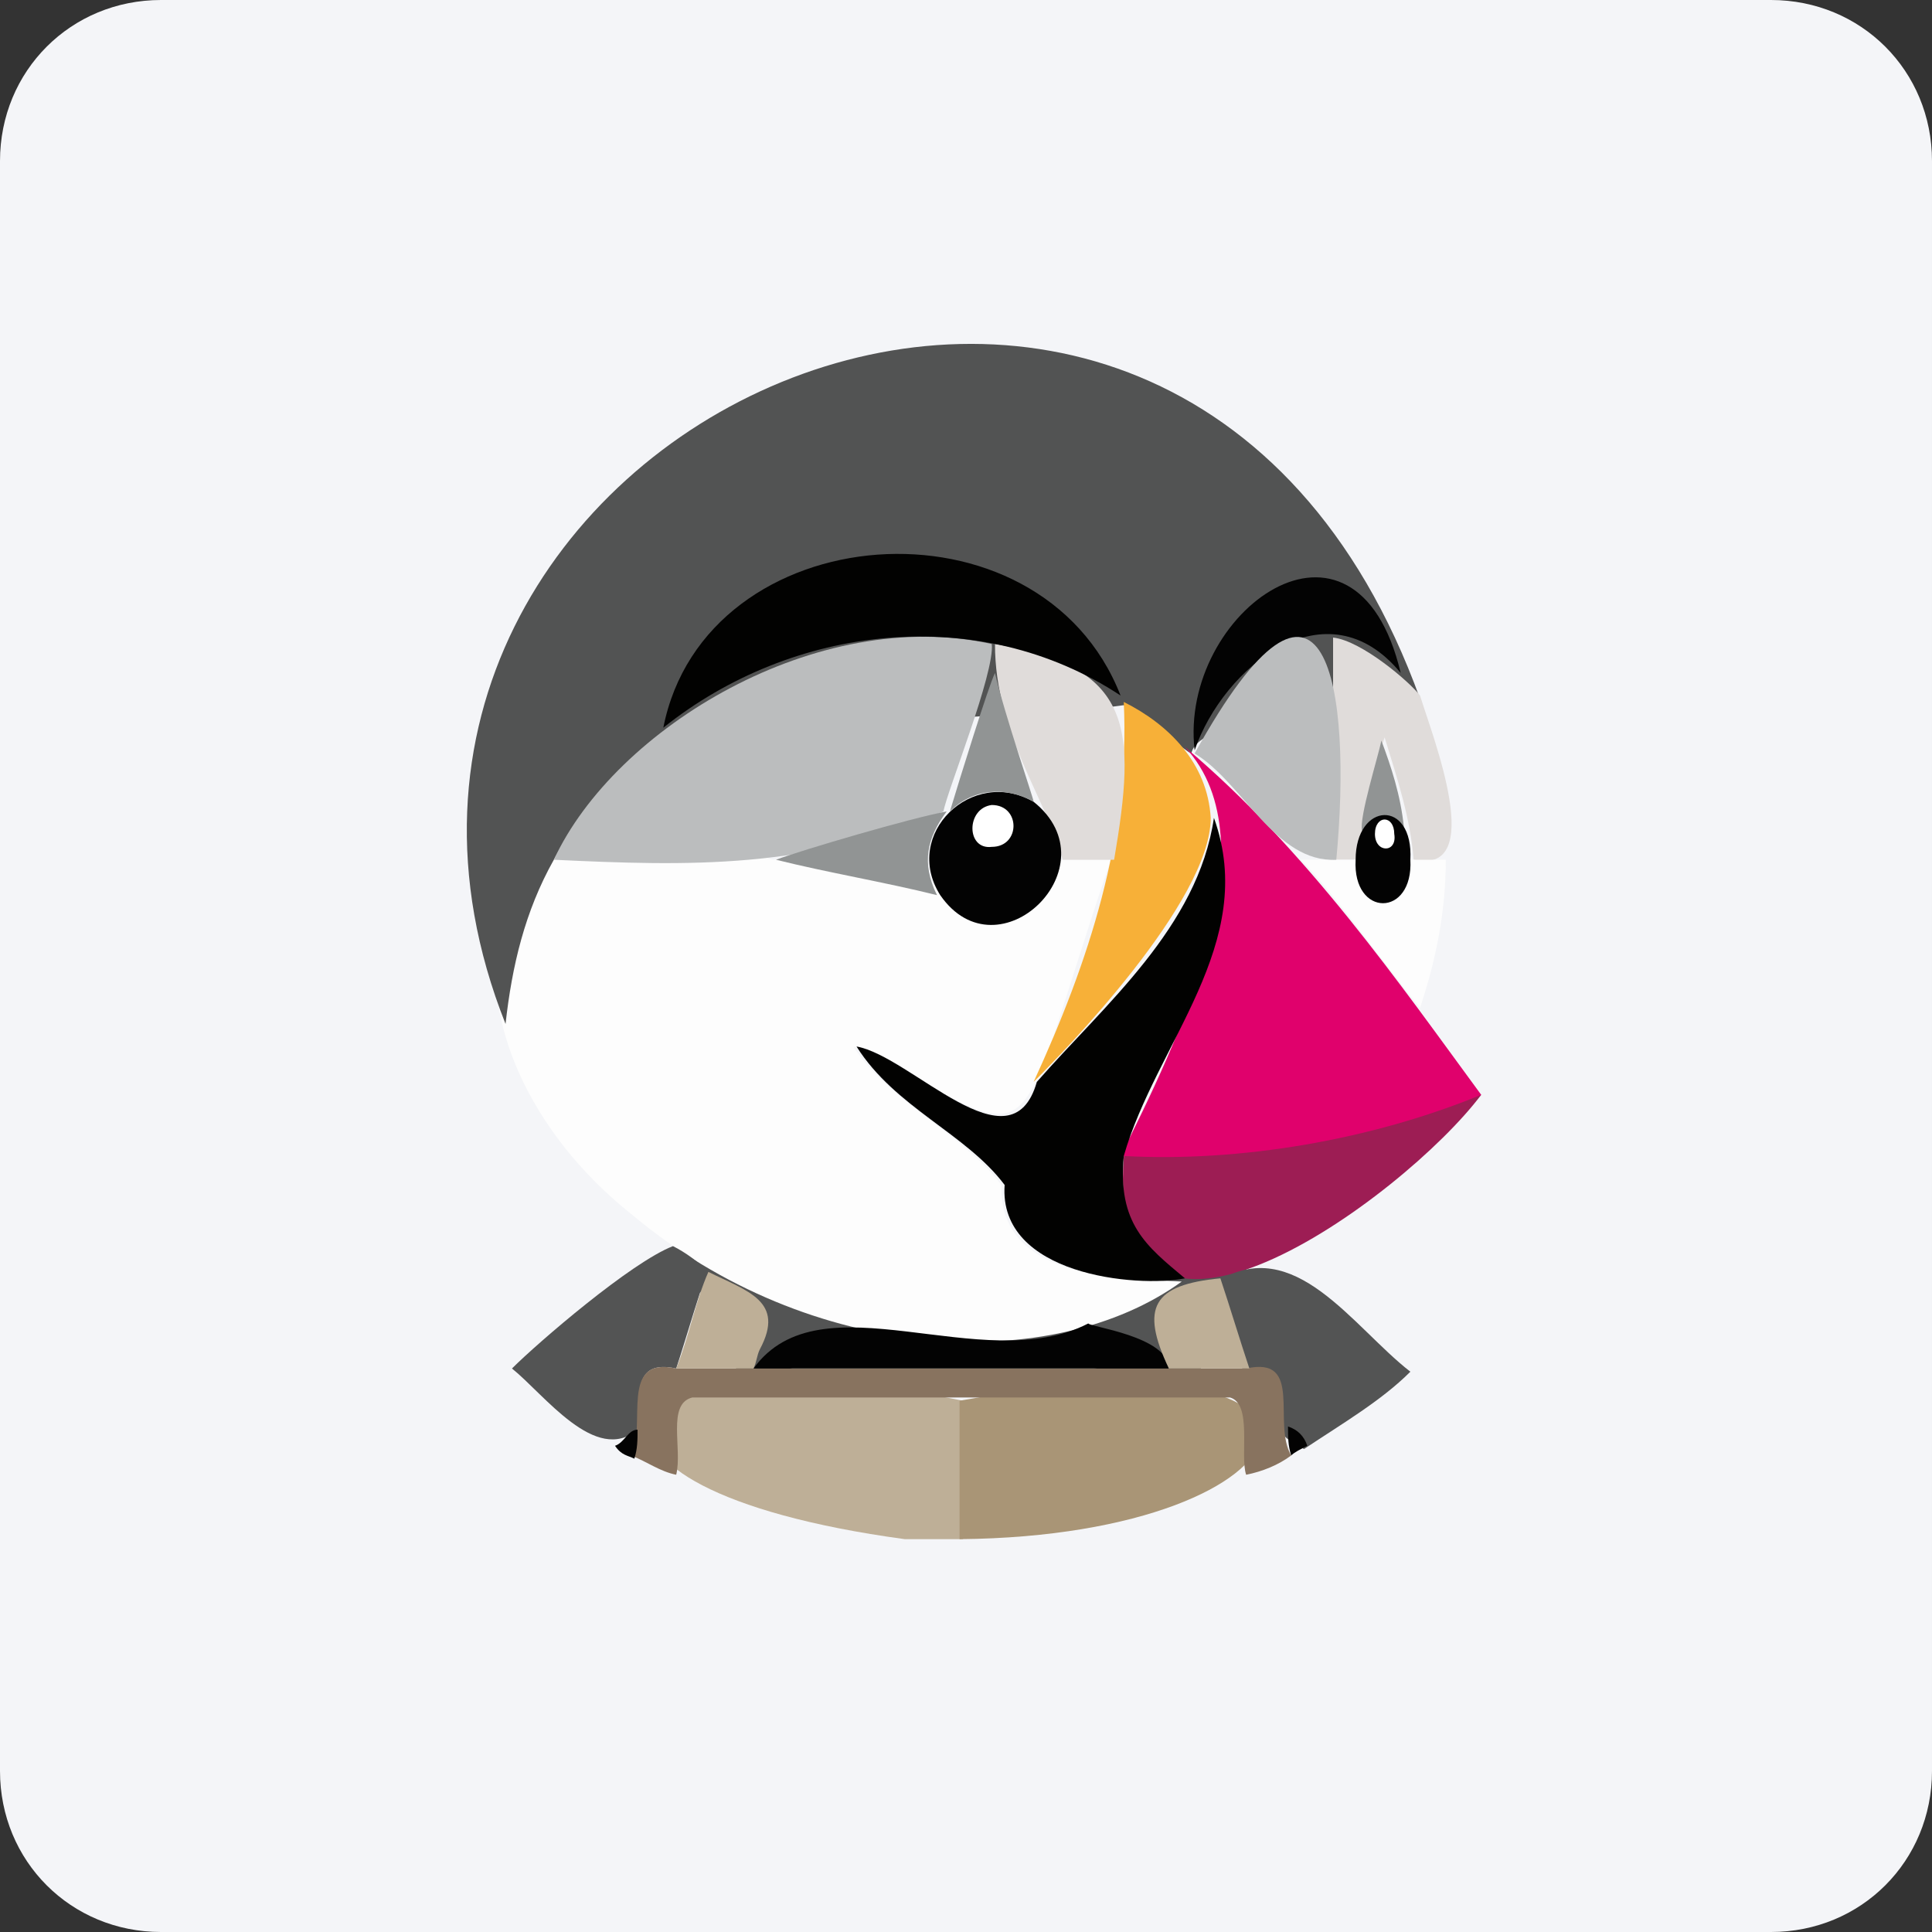 <?xml version="1.0" encoding="utf-8"?>
<!-- Generator: Adobe Illustrator 28.2.0, SVG Export Plug-In . SVG Version: 6.00 Build 0)  -->
<svg version="1.1" id="Calque_1" xmlns="http://www.w3.org/2000/svg" xmlns:xlink="http://www.w3.org/1999/xlink" x="0px" y="0px"
	 viewBox="0 0 60 60" style="enable-background:new 0 0 60 60;" xml:space="preserve">
<rect x="0" y="0" width="60" height="60" fill="#333333" stroke="none"/>
<style type="text/css">
	.st0{fill:#F4F5F8;}
	.st1{fill:#535454;}
	.st2{fill:#BEAF97;}
	.st3{fill:#A99576;}
	.st4{fill:#FDFDFD;}
	.st5{fill:#525353;}
	.st6{fill:#E0016C;}
	.st7{fill:#9D1D54;}
	.st8{fill:#E0DCDA;}
	.st9{fill:#88735F;}
	.st10{fill:#030303;}
	.st11{fill:#BBBDBE;}
	.st12{fill:#020201;}
	.st13{fill:#F7B038;}
	.st14{fill:#919494;}
	.st15{fill:#FFFFFF;}
	.st16{display:none;fill:#A1DAEA;}
</style>
<path class="st0" d="M55,60H5c-2.8,0-5-2.2-5-5V5c0-2.8,2.2-5,5-5h50c2.8,0,5,2.2,5,5v50C60,57.8,57.8,60,55,60z"/>
<g>
	<path class="st1" d="M39,38.6c0,0.5-2,4.1-1.9,4.6c-0.7-0.2-6.7-1.5-7.5-1.7C30.2,41.3,38.4,38.8,39,38.6z"/>
	<path class="st1" d="M23,43c0.1-0.4-2.2-4.5-2.1-5c0.6,0.2,6.6,3.3,7.3,3.4C27.4,41.7,23.7,42.7,23,43z"/>
	<path class="st2" d="M28.1,47.8c-11.8-1.6-9.5-6.6,1.8-4.3c0,1.4,0,2.9,0,4.3C29.3,47.8,28.1,47.8,28.1,47.8z"/>
	<path class="st3" d="M29.8,47.8c0-1.4,0-2.9,0-4.3C43.4,41.1,41.1,47.7,29.8,47.8z"/>
	<path class="st4" d="M19.6,37.7c-6.4-5.1-5.9-14.3,4.4-11c3-0.4,7.7,2.6,8.9,0c0.6,0,1.1,0,1.6,0c-3.3,9.7-1.8,8.9-8,5.8
		c1.2,1.8,3.4,2.7,4.6,4.3c-0.1,3.1,4.2,2.9,5.6,3C32.7,42.7,25.2,42.4,19.6,37.7z"/>
	<path class="st5" d="M17.2,26.7c-0.9,1.6-1.3,3.3-1.5,5.1C8.4,13.4,36.4,0.4,44.1,21.7c-0.1-0.2-6.9,0.4-7.1,1.7
		c-0.1,0-1.4-1.1-2.1-1.5C31.6,22.4,19.6,22,17.2,26.7z"/>
	<path class="st6" d="M36.8,23.2c3.8,3.2,6.7,7.4,9.2,10.8c-2.3,2.5-7.7,2.3-11.2,1.9C36.5,32.5,39.6,26.2,36.8,23.2z"/>
	<path class="st7" d="M34.9,35.9c3.6,0.2,7.7-0.5,11.1-1.9C43.6,37.2,34.3,44,34.9,35.9z"/>
	<path class="st1" d="M20.9,38.7c0.4,0.2,0.8,0.5,1.1,0.8c-0.1,0-0.7,2.1-1,3c-1.4-0.3-1.1,0.9-1.2,1.9c-1.3,1.1-2.9-1.1-3.9-1.9
		C16.7,41.7,19.6,39.2,20.9,38.7z"/>
	<path class="st1" d="M37.8,39.8c2.4-1.5,4.2,1.4,6,2.8c-0.9,0.9-2.1,1.6-3.3,2.4c-1.3-0.6-0.7-1.3-1.9-2.4
		C38.4,41.6,38.1,40.7,37.8,39.8z"/>
	<path class="st8" d="M44.1,21.6c0.4,1.3,2.1,5.6-0.2,5.1c-0.1-1.3-0.5-2.5-0.9-3.8c-0.4,1.2-0.6,2.6-0.9,3.8c-0.2,0-0.4,0-0.7,0
		c0-2.3,0-4.6,0-6.9C42.3,19.9,43.8,21.2,44.1,21.6z"/>
	<path class="st4" d="M43.8,26.7c0.4,0,0.7,0,1.1,0c0,1.6-0.3,3.1-0.8,4.6c-0.9-1.1-2.7-3.6-3.7-4.6c0.3,0,1.6,0,1.8,0
		C42.1,28.5,43.9,28.5,43.8,26.7z"/>
	<path class="st9" d="M38.7,42.5c1.8-0.4,0.8,1.7,1.4,2.7c-0.4,0.3-0.9,0.5-1.4,0.6c-0.2-0.6,0.2-2.2-0.5-2.4c-0.8,0-13.9,0-16.7,0
		c-0.8,0.2-0.3,1.6-0.5,2.4c-0.5-0.1-0.9-0.4-1.4-0.6c0.5-0.9-0.4-3.1,1.4-2.7C21.8,42.5,37.9,42.5,38.7,42.5z"/>
	<path class="st10" d="M40.1,45.2C40,44.9,40,44.6,40,44.3c0.3,0.1,0.5,0.3,0.6,0.6C40.4,45,40.2,45.1,40.1,45.2z"/>
	<path class="st10" d="M19.8,44.4c0,0.3,0,0.6-0.1,0.9c-0.2-0.1-0.4-0.1-0.6-0.4C19.4,44.8,19.5,44.4,19.8,44.4z"/>
	<path class="st11" d="M17.2,26.7c1.9-4.1,8.2-7.9,13.6-6.7c0.1,0.9-1.4,4.6-1.5,5.2C25.1,27,21.4,26.9,17.2,26.7z"/>
	<path class="st12" d="M34.9,35.9c-0.2,2.1,0.7,2.8,1.9,3.8c-1.5,0.3-5.8-0.1-5.6-2.9c-1.2-1.6-3.4-2.4-4.6-4.3
		c1.7,0.3,4.8,3.9,5.6,1.1l0,0c2.1-2.4,5-4.8,5.5-8.2C39.1,29.3,35.9,32.4,34.9,35.9z"/>
	<path class="st13" d="M37.6,25.4c0,2.6-4.6,7.3-5.5,8.2c1.7-3.7,3-7.6,2.8-11.8C36.3,22.5,37.5,23.7,37.6,25.4z"/>
	<path class="st8" d="M34.6,26.7c-0.6,0-1.1,0-1.6,0c-0.5-1.9-2.1-3.9-2.1-6.7C35.2,20.7,35.3,22.6,34.6,26.7z"/>
	<path class="st10" d="M36.3,42.5c-4.3,0-8.6,0-12.9,0c2.1-2.9,7.1,0.3,10.4-1.4C33.8,41.2,36.3,41.5,36.3,42.5z"/>
	<path class="st10" d="M32.1,24.9c2.5,2-1.1,5.5-2.9,2.9C28,25.9,30.2,23.8,32.1,24.9z"/>
	<path class="st2" d="M23.6,41.9c-0.1,0.2-0.1,0.4-0.2,0.6c-0.8,0-1.6,0-2.4,0c0.4-1,0.6-2.1,1-3C23.2,40.1,24.4,40.4,23.6,41.9z"/>
	<path class="st14" d="M29.4,25.2c-0.6,0.8-0.8,1.6-0.3,2.6c-1.6-0.4-3.4-0.7-5-1.1C24.9,26.4,28.3,25.4,29.4,25.2z"/>
	<path class="st2" d="M36.3,42.5c-0.9-1.9-0.5-2.6,1.6-2.8c0.3,0.9,0.6,1.9,0.9,2.8C37.9,42.5,37.1,42.5,36.3,42.5z"/>
	<path class="st12" d="M34.8,21.6c-4.4-2.9-10.2-2.2-14.2,1C21.9,16,32.3,15.2,34.8,21.6z"/>
	<path class="st10" d="M43.5,20.9c-2.3-2.8-5.5-0.2-6.4,2.4C36.6,19,42.1,15,43.5,20.9z"/>
	<path class="st11" d="M37.1,23.4c4.1-7.4,4.9-2,4.4,3.3C39.6,26.8,38.6,24.3,37.1,23.4z"/>
	<path class="st14" d="M43.6,25.7c-0.4-0.5-0.7-0.3-1.3,0.1c-0.1-0.4,0.5-2.3,0.6-2.8C43.2,23.8,43.5,24.7,43.6,25.7z"/>
	<path class="st14" d="M32.1,24.9c-0.9-0.5-1.9-0.4-2.6,0.3c0.3-1,1.2-3.9,1.4-4.3C31.2,22.2,32.1,24.8,32.1,24.9z"/>
	<path class="st15" d="M30.8,25c0.9,0,0.9,1.3,0,1.3C30,26.4,30,25.1,30.8,25z"/>
	<path class="st10" d="M43.8,26.7c0.1,1.8-1.8,1.8-1.7,0C42.1,24.9,43.9,24.8,43.8,26.7z"/>
	<path class="st15" d="M43.3,25.9c0.1,0.6-0.6,0.6-0.6,0S43.3,25.3,43.3,25.9z"/>
</g>
<circle class="st16" cx="29.9" cy="29.8" r="18.7"/>
</svg>
